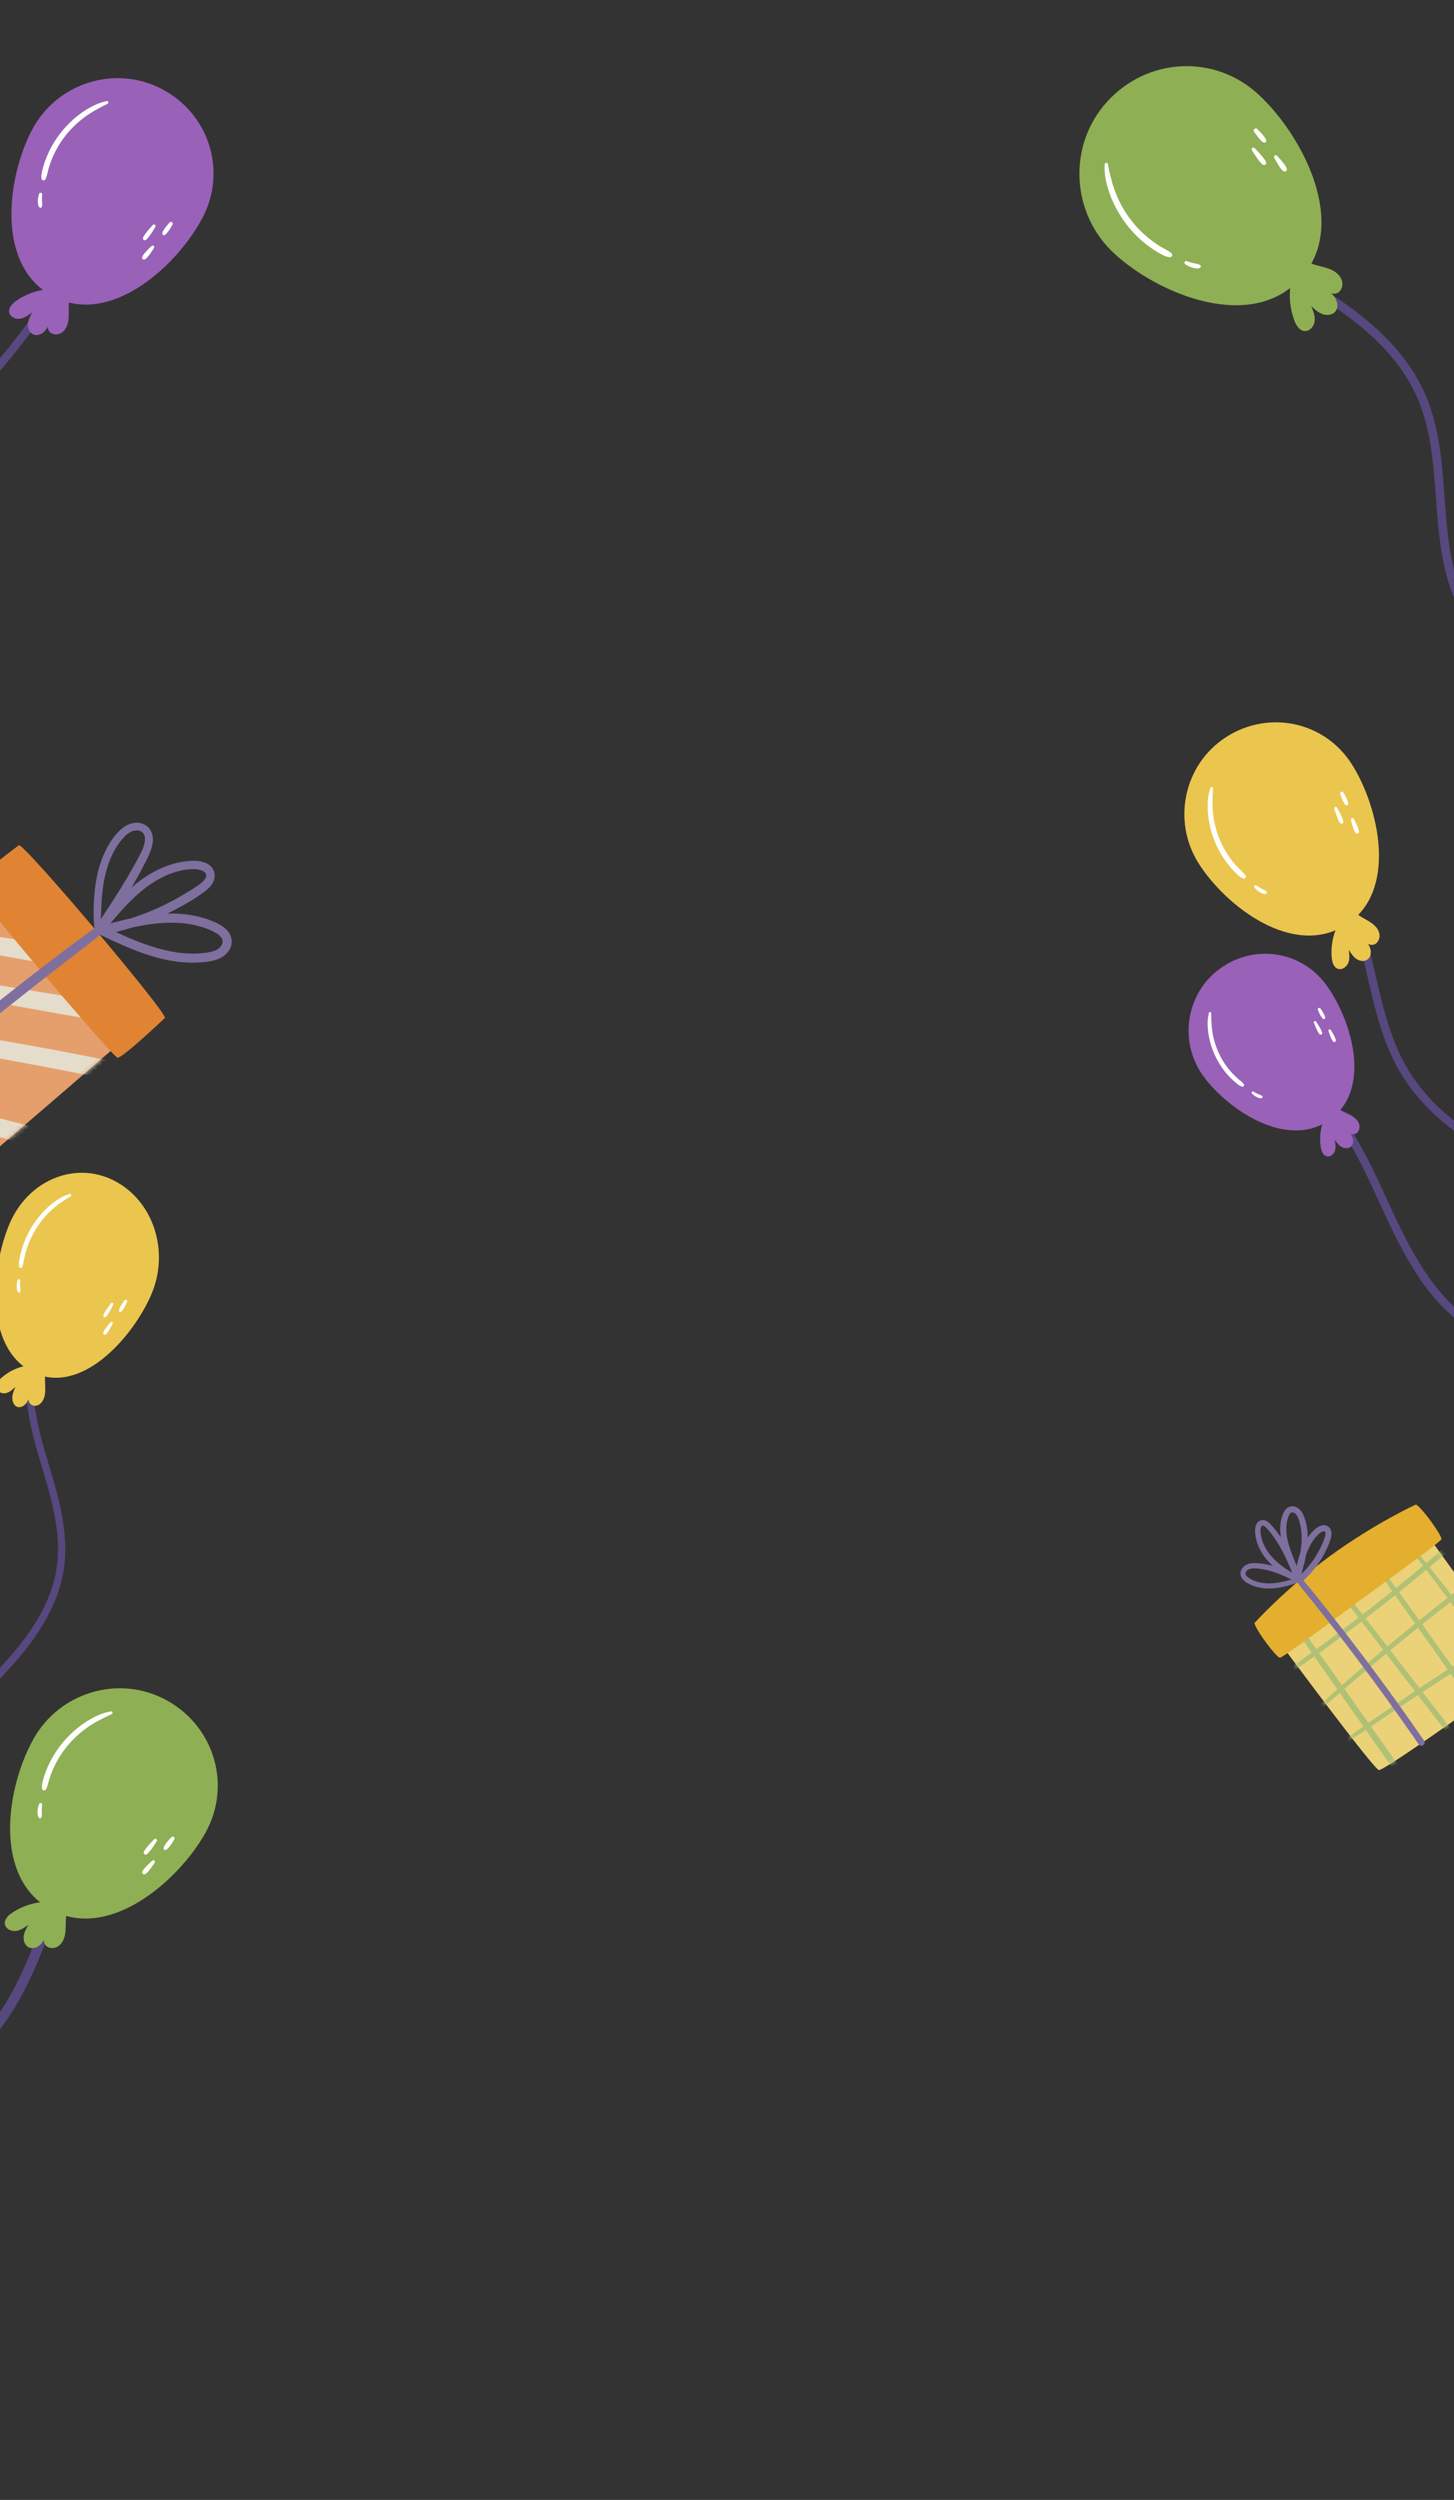 <?xml version="1.0" encoding="UTF-8"?> <svg xmlns="http://www.w3.org/2000/svg" width="320" height="550" viewBox="0 0 320 550" fill="none"><rect x="0" y="0" width="320" height="550" fill="#333333" stroke="none"/><path d="M-18.861 404.215C-19.232 404.195 -19.547 403.887 -19.599 403.464C-20.454 396.438 -18.011 388.522 -12.717 381.173C-9.873 377.225 -6.513 373.721 -3.265 370.334C-1.412 368.4 0.506 366.401 2.296 364.351C8.274 357.502 11.615 351.09 12.511 344.746C13.396 338.491 11.897 331.999 10.317 326.473C9.987 325.317 9.636 324.141 9.296 323.004C7.854 318.171 6.364 313.175 5.884 307.988C5.195 300.551 6.93 293.808 10.644 289.489C10.948 289.135 11.451 289.117 11.768 289.45C12.084 289.783 12.095 290.338 11.79 290.691C8.4 294.633 6.825 300.867 7.465 307.79C7.927 312.787 9.391 317.691 10.805 322.435C11.146 323.578 11.498 324.759 11.832 325.924C13.469 331.644 15.016 338.383 14.08 344.997C13.132 351.713 9.648 358.44 3.432 365.563C1.616 367.643 -0.314 369.657 -2.181 371.605C-5.389 374.95 -8.706 378.409 -11.478 382.258C-14.384 386.292 -19.098 394.38 -18.024 403.211C-17.965 403.692 -18.272 404.137 -18.706 404.208C-18.759 404.216 -18.811 404.218 -18.863 404.215L-18.861 404.215Z" fill="#57487F"></path><path d="M10.051 301.931C9.866 302.718 9.888 303.541 9.925 304.35C9.961 305.159 10.01 305.977 9.881 306.777C9.751 307.576 9.418 308.37 8.827 308.858C8.236 309.345 7.357 309.448 6.776 308.96C6.196 308.471 6.102 307.361 6.681 306.855C6.413 307.573 6.135 308.312 5.644 308.869C5.153 309.425 4.389 309.764 3.736 309.495C3.036 309.206 2.677 308.306 2.707 307.477C2.737 306.649 3.073 305.872 3.401 305.125C2.759 305.72 2.079 306.335 1.261 306.511C0.443 306.686 -0.544 306.242 -0.726 305.346C-0.908 304.445 -0.241 303.609 0.423 303.037C2.033 301.653 3.975 300.749 5.988 300.444C7.447 300.224 8.745 301.207 10.053 301.93L10.051 301.931Z" fill="#EBC64E"></path><path d="M33.313 284.76C37.395 275.219 33.718 264.158 25.128 259.753C16.539 255.349 6.217 259.625 2.134 269.165C-1.949 278.706 -3.549 296.366 7.12 301.836C17.689 307.255 29.23 294.3 33.313 284.76Z" fill="#EBC64E"></path><path d="M15.378 262.672C14.77 262.862 14.171 263.076 13.601 263.382C13.049 263.678 12.521 264.016 12.009 264.391C10.958 265.162 9.988 266.046 9.108 267.048C7.366 269.033 5.962 271.404 5.073 273.986C4.827 274.704 4.618 275.437 4.452 276.181C4.362 276.583 4.286 276.987 4.218 277.393C4.188 277.57 4.169 277.751 4.159 277.931C4.148 278.14 4.186 278.336 4.197 278.537C4.207 278.739 4.298 278.918 4.494 278.953C4.668 278.986 4.858 278.882 4.914 278.685C4.956 278.533 5.025 278.391 5.066 278.239C5.11 278.076 5.138 277.909 5.173 277.743C5.246 277.38 5.275 277.154 5.358 276.766C5.497 276.118 5.667 275.48 5.867 274.851C6.272 273.581 6.741 272.471 7.356 271.336C8.597 269.047 10.197 267.12 12.144 265.523C12.668 265.093 13.215 264.706 13.787 264.323C14.365 263.935 14.948 263.545 15.546 263.194C15.793 263.049 15.665 262.583 15.379 262.673L15.378 262.672Z" fill="white"></path><path d="M3.877 281.621C3.756 282.065 3.68 282.52 3.687 282.983C3.694 283.46 3.703 284.045 4.077 284.358C4.206 284.465 4.367 284.364 4.424 284.225C4.514 284.005 4.505 283.755 4.477 283.522C4.45 283.308 4.43 283.119 4.418 282.948C4.408 282.793 4.405 282.57 4.405 282.367C4.405 282.155 4.403 281.945 4.418 281.734C4.442 281.391 3.969 281.284 3.877 281.622L3.877 281.621Z" fill="white"></path><path d="M24.413 286.758C23.888 287.444 23.349 288.128 22.939 288.906C22.819 289.131 22.669 289.398 22.796 289.657C22.87 289.811 23.027 289.846 23.168 289.798C23.308 289.75 23.402 289.657 23.494 289.532C23.751 289.186 23.974 288.823 24.191 288.445C24.441 288.008 24.661 287.554 24.887 287.101C24.96 286.951 24.944 286.765 24.809 286.665C24.669 286.564 24.514 286.626 24.413 286.756L24.413 286.758Z" fill="white"></path><path d="M27.381 286.107C27.138 286.449 26.897 286.79 26.672 287.148C26.559 287.326 26.468 287.509 26.378 287.701C26.267 287.938 26.142 288.165 26.196 288.44C26.225 288.585 26.355 288.676 26.486 288.645C26.726 288.591 26.862 288.386 27.008 288.186C27.135 288.012 27.253 287.84 27.359 287.649C27.564 287.277 27.75 286.895 27.934 286.51C28.017 286.341 28.007 286.111 27.844 286.002C27.68 285.892 27.499 285.946 27.383 286.107L27.381 286.107Z" fill="white"></path><path d="M24.358 290.875C24.095 291.178 23.829 291.475 23.582 291.796C23.35 292.098 23.084 292.403 22.912 292.754C22.799 292.984 22.633 293.25 22.779 293.504C22.852 293.63 22.984 293.678 23.116 293.654C23.236 293.632 23.332 293.539 23.417 293.448C23.696 293.151 23.919 292.805 24.133 292.45C24.362 292.069 24.568 291.674 24.777 291.279C24.849 291.145 24.837 290.977 24.727 290.874C24.627 290.782 24.456 290.764 24.358 290.878L24.358 290.875Z" fill="white"></path><path d="M-85.664 524.261C-86.208 524.047 -86.493 523.44 -86.3 522.881C-83.096 513.596 -79.565 503.8 -74.772 495.074C-69.313 485.136 -62.943 477.94 -55.301 473.075C-48.681 468.861 -41.069 466.456 -33.71 464.13C-25.645 461.581 -17.305 458.945 -10.51 453.935C2.542 444.313 8.138 427.674 13.167 410.026C13.333 409.444 13.939 409.106 14.522 409.272C15.107 409.438 15.442 410.045 15.275 410.628C12.924 418.879 10.315 427.592 6.592 435.418C2.335 444.365 -2.833 451 -9.211 455.701C-16.3 460.928 -24.816 463.62 -33.052 466.222C-40.279 468.506 -47.751 470.867 -54.127 474.926C-69.874 484.949 -77.352 503.669 -84.232 523.597C-84.43 524.169 -85.053 524.473 -85.626 524.276C-85.639 524.27 -85.654 524.264 -85.668 524.259L-85.664 524.261Z" fill="#57487F"></path><path d="M14.813 420.484C14.523 421.358 14.489 422.292 14.473 423.213C14.457 424.133 14.459 425.064 14.236 425.958C14.014 426.852 13.538 427.719 12.762 428.214C11.987 428.709 10.881 428.742 10.191 428.133C9.501 427.525 9.468 426.257 10.228 425.74C9.841 426.528 9.438 427.338 8.781 427.922C8.125 428.505 7.145 428.815 6.348 428.446C5.495 428.051 5.112 426.996 5.21 426.06C5.309 425.124 5.788 424.278 6.254 423.462C5.409 424.075 4.511 424.706 3.474 424.827C2.437 424.948 1.237 424.348 1.076 423.317C0.916 422.28 1.811 421.395 2.685 420.813C4.802 419.401 7.299 418.564 9.838 418.413C11.679 418.304 13.23 419.543 14.811 420.489L14.813 420.484Z" fill="#8FAF54"></path><path d="M45.191 403.274C51.011 392.858 47.238 379.972 36.822 374.152C26.406 368.333 13.177 372.179 7.357 382.595C1.538 393.012 -1.782 412.866 11.153 420.093C23.968 427.254 39.371 413.692 45.19 403.276L45.191 403.274Z" fill="#8FAF54"></path><path d="M24.404 376.517C23.639 376.671 22.884 376.854 22.156 377.14C21.438 377.421 20.748 377.752 20.078 378.13C18.711 378.897 17.435 379.801 16.265 380.845C13.925 382.931 11.987 385.491 10.673 388.341C10.308 389.133 9.992 389.946 9.729 390.776C9.599 391.179 9.484 391.586 9.382 391.997C9.321 392.236 9.27 392.479 9.237 392.726C9.204 392.961 9.239 393.185 9.238 393.419C9.235 393.914 9.928 394.155 10.129 393.637C10.195 393.469 10.286 393.321 10.351 393.153C10.421 392.976 10.468 392.788 10.52 392.605C10.627 392.236 10.717 391.861 10.831 391.493C11.05 390.782 11.306 390.083 11.599 389.401C12.191 388.018 12.872 386.785 13.732 385.553C15.441 383.099 17.62 381.039 20.147 379.433C20.84 378.991 21.567 378.599 22.301 378.226C23.054 377.845 23.812 377.457 24.585 377.119C24.908 376.978 24.769 376.44 24.409 376.514L24.404 376.517Z" fill="white"></path><path d="M8.604 396.883C8.418 397.372 8.293 397.883 8.265 398.407C8.239 398.952 8.213 399.612 8.658 400.001C8.813 400.136 9.017 400.025 9.097 399.877C9.162 399.755 9.185 399.63 9.21 399.497C9.216 399.467 9.22 399.22 9.224 399.316C9.221 399.245 9.223 399.173 9.218 399.103C9.198 398.828 9.19 398.703 9.189 398.459C9.186 397.991 9.212 397.514 9.28 397.049C9.337 396.658 8.747 396.517 8.607 396.884L8.604 396.883Z" fill="white"></path><path d="M33.974 404.617C33.497 405.106 33.023 405.594 32.577 406.111C32.359 406.364 32.143 406.624 31.956 406.901C31.769 407.177 31.436 407.611 31.751 407.916C31.902 408.063 32.123 408.031 32.3 407.949C32.47 407.869 32.596 407.692 32.722 407.557C32.95 407.31 33.16 407.048 33.358 406.779C33.757 406.237 34.121 405.677 34.483 405.11C34.579 404.961 34.579 404.77 34.444 404.643C34.329 404.534 34.102 404.487 33.977 404.616L33.974 404.617Z" fill="white"></path><path d="M37.669 404.233C37.337 404.599 37.007 404.966 36.698 405.352C36.544 405.542 36.415 405.742 36.288 405.951C36.133 406.206 35.967 406.448 36.015 406.759C36.041 406.927 36.2 407.036 36.367 407.015C36.676 406.976 36.862 406.746 37.063 406.531C37.23 406.351 37.386 406.172 37.528 405.973C37.815 405.57 38.075 405.152 38.336 404.733C38.45 404.548 38.448 404.284 38.252 404.15C38.051 404.014 37.827 404.06 37.669 404.233Z" fill="white"></path><path d="M33.531 409.34C33.096 409.734 32.669 410.13 32.258 410.551C32.038 410.777 31.8 411.015 31.617 411.275C31.431 411.542 31.126 411.969 31.432 412.258C31.743 412.551 32.119 412.218 32.36 412C32.594 411.789 32.807 411.526 32.999 411.276C33.363 410.806 33.697 410.323 34.031 409.83C34.13 409.684 34.124 409.491 33.993 409.367C33.872 409.254 33.662 409.22 33.529 409.341L33.531 409.34Z" fill="white"></path><path d="M-45.676 260.68C-52.974 252.272 -60.159 243.765 -59.997 243.064C-59.672 241.645 -3.114 194.958 -3.114 194.958L26.201 229.623C26.201 229.623 -29.231 277.644 -30.682 277.728C-31.4 277.771 -38.595 269.274 -45.676 260.682V260.68Z" fill="#E59F6D"></path><mask id="mask0_22_37" style="mask-type:luminance" maskUnits="userSpaceOnUse" x="-60" y="194" width="87" height="84"><path d="M-45.676 260.68C-52.974 252.272 -60.159 243.765 -59.997 243.064C-59.672 241.645 -3.114 194.958 -3.114 194.958L26.201 229.623C26.201 229.623 -29.231 277.644 -30.682 277.728C-31.4 277.771 -38.595 269.274 -45.676 260.682V260.68Z" fill="white"></path></mask><g mask="url(#mask0_22_37)"><path d="M35.223 211.866C34.075 211.09 32.609 210.921 31.267 210.673C29.846 210.407 28.408 210.221 26.972 210.039C24.105 209.679 21.237 209.299 18.375 208.902C12.83 208.131 7.294 207.282 1.761 206.422C-9.462 204.678 -20.62 202.559 -31.825 200.7C-33.117 200.486 -33.582 202.598 -32.309 202.954C-21.298 206.039 -10.083 208.318 1.155 210.402C6.755 211.441 12.38 212.35 18.012 213.2C20.872 213.632 23.737 214.045 26.602 214.437C29.171 214.79 32.5 215.558 34.989 214.641C36.16 214.209 36.172 212.507 35.22 211.863L35.223 211.866Z" fill="#E5DDCC"></path><path d="M54.647 226.661C51.646 225.377 48.426 224.85 45.213 224.274C41.976 223.692 38.726 223.18 35.481 222.641C28.994 221.568 22.509 220.467 16.02 219.414C3.138 217.324 -9.737 215.212 -22.625 213.153C-29.942 211.985 -37.281 210.966 -44.598 209.799C-46.027 209.57 -46.156 211.737 -44.782 212.007C-31.85 214.566 -18.953 217.275 -5.978 219.622C6.882 221.951 19.744 224.241 32.629 226.423C36.242 227.034 39.852 227.677 43.472 228.246C47.126 228.82 50.746 229.446 54.438 229.158C55.837 229.049 55.725 227.121 54.647 226.661Z" fill="#E5DDCC"></path><path d="M55.487 241.375C52.068 239.77 48.259 238.865 44.609 237.946C40.992 237.037 37.355 236.219 33.712 235.419C26.338 233.804 18.944 232.296 11.523 230.915C-3.148 228.187 -17.887 225.881 -32.695 224.023C-41.154 222.962 -49.647 222.172 -58.149 221.573C-59.53 221.476 -59.682 223.511 -58.328 223.702C-28.64 227.879 0.939 232.535 30.261 238.83C34.338 239.705 38.403 240.642 42.485 241.506C46.59 242.376 50.796 243.469 55 243.65C56.386 243.71 56.677 241.929 55.489 241.37L55.487 241.375Z" fill="#E5DDCC"></path><path d="M46.85 261.05C45.536 259.949 43.904 259.42 42.326 258.774C40.522 258.034 38.716 257.343 36.87 256.707C33.362 255.499 29.809 254.409 26.261 253.323C19.16 251.151 11.987 249.196 4.807 247.305C-9.355 243.576 -23.656 240.239 -38.069 237.626C-46.228 236.147 -54.424 234.902 -62.641 233.787C-63.943 233.61 -64.045 235.541 -62.807 235.784C-33.992 241.457 -5.29 248.192 22.842 256.637C26.738 257.807 30.631 258.993 34.532 260.135C36.577 260.734 38.617 261.306 40.686 261.815C42.609 262.287 44.478 262.921 46.465 262.816C47.412 262.767 47.417 261.527 46.848 261.05H46.85Z" fill="#E5DDCC"></path><path d="M24.934 272.789C21.948 271.587 18.974 270.608 15.846 269.81C12.922 269.065 9.975 268.399 7.028 267.751C0.939 266.409 -5.153 265.08 -11.251 263.77C-23.494 261.139 -35.751 258.548 -48.042 256.15C-54.976 254.799 -61.933 253.566 -68.852 252.133C-69.953 251.904 -70.38 253.82 -69.27 254.076C-57.145 256.866 -45.115 260.048 -32.98 262.796C-20.732 265.569 -8.478 268.315 3.788 271.003C7.175 271.746 10.566 272.501 13.975 273.135C17.518 273.793 20.989 274.25 24.582 274.422C25.541 274.466 25.826 273.149 24.932 272.789H24.934Z" fill="#E5DDCC"></path></g><path d="M20.877 204.395C12.845 194.896 4.588 185.584 4.144 185.959C4.144 185.959 -5.499 193.162 -6.219 194.725C-6.398 195.113 1.428 204.668 9.403 214.099C17.379 223.531 25.501 232.835 25.913 232.724C27.573 232.271 36.276 223.958 36.276 223.958C36.721 223.583 28.91 213.896 20.877 204.395Z" fill="#E08434"></path><path d="M22.105 203.391C20.857 204.141 19.687 205.001 18.512 205.86C17.337 206.723 16.164 207.587 15.001 208.464C12.693 210.208 10.392 211.965 8.099 213.734C3.455 217.317 -1.133 220.969 -5.69 224.661C-10.19 228.306 -14.654 231.995 -19.082 235.73C-23.507 239.464 -27.895 243.245 -32.242 247.072C-36.608 250.91 -40.933 254.794 -45.219 258.719C-45.748 259.204 -46.275 259.693 -46.794 260.188C-47.214 260.588 -47.229 261.355 -46.794 261.753C-46.33 262.178 -45.691 262.163 -45.229 261.753C-43.045 259.817 -40.913 257.825 -38.747 255.872C-36.613 253.949 -34.469 252.033 -32.315 250.13C-27.974 246.296 -23.596 242.505 -19.181 238.758C-14.749 234.997 -10.281 231.277 -5.777 227.605C-1.288 223.945 3.244 220.345 7.798 216.765C10.027 215.011 12.325 213.215 14.529 211.515C16.855 209.719 19.217 207.962 21.501 206.111C22.057 205.662 22.601 205.207 23.131 204.725C23.846 204.069 22.924 202.891 22.099 203.388L22.105 203.391Z" fill="#7F6F9E"></path><path d="M22.003 204.578C22.08 203.649 22.149 202.725 22.204 201.796C22.259 200.869 22.271 199.942 22.321 199.016C22.413 197.227 22.581 195.433 22.914 193.669C23.506 190.563 24.611 187.505 26.562 185.033C27.011 184.461 27.568 183.835 28.105 183.435C28.353 183.249 28.721 183.028 28.944 182.931C29.103 182.864 29.27 182.811 29.439 182.772C29.677 182.712 29.712 182.709 29.906 182.7C30.527 182.67 31.059 182.819 31.461 183.251C31.782 183.596 31.904 184.078 31.904 184.603C31.904 184.747 31.891 184.888 31.881 185.033C31.859 185.311 31.916 184.871 31.866 185.149C31.851 185.236 31.836 185.326 31.817 185.413C31.742 185.77 31.638 186.121 31.513 186.466C31.292 187.085 30.957 187.728 30.597 188.419C29.762 190.022 28.877 191.599 27.953 193.152C25.886 196.638 23.647 200.019 21.411 203.398C21.128 203.828 21.292 204.432 21.677 204.73C22.055 205.021 22.701 205.043 23.034 204.651C25.555 201.649 28.04 198.598 31.069 196.084C31.809 195.47 32.398 195.018 33.23 194.461C34.008 193.94 34.815 193.463 35.653 193.038C36.492 192.613 37.163 192.325 38.048 192.027C38.925 191.731 39.824 191.495 40.741 191.356C40.793 191.348 40.845 191.341 40.898 191.333C40.875 191.336 40.806 191.346 40.913 191.333C41.017 191.321 41.121 191.309 41.225 191.299C41.469 191.274 41.712 191.254 41.958 191.239C42.358 191.217 42.763 191.204 43.163 191.234C43.258 191.241 43.355 191.251 43.449 191.261C43.285 191.244 43.467 191.264 43.531 191.276C43.72 191.309 43.909 191.351 44.093 191.405C44.17 191.428 44.249 191.453 44.324 191.48C44.383 191.5 44.547 191.567 44.401 191.502C44.567 191.574 44.726 191.659 44.878 191.758C44.942 191.8 45.044 191.9 44.932 191.791C44.995 191.85 45.062 191.905 45.121 191.967C45.146 191.994 45.275 192.158 45.213 192.069C45.154 191.982 45.275 192.186 45.298 192.22C45.385 192.357 45.28 192.111 45.322 192.273C45.335 192.32 45.347 192.374 45.365 192.419C45.367 192.427 45.395 192.556 45.38 192.461C45.362 192.367 45.385 192.509 45.385 192.516C45.385 192.561 45.387 192.605 45.385 192.648C45.385 192.692 45.382 192.735 45.38 192.779C45.385 192.685 45.395 192.705 45.375 192.787C45.35 192.886 45.322 192.983 45.288 193.08C45.251 193.182 45.29 193.073 45.298 193.058C45.278 193.097 45.258 193.137 45.238 193.177C45.196 193.256 45.149 193.333 45.099 193.41C45.064 193.463 45.029 193.512 44.995 193.562C44.903 193.686 45.074 193.47 44.97 193.589C44.721 193.875 44.341 194.228 44.117 194.404C43.494 194.891 42.599 195.443 41.857 195.917C41.059 196.424 40.249 196.911 39.429 197.378C37.77 198.32 36.065 199.18 34.321 199.952C33.849 200.161 33.516 200.303 33.106 200.472C32.669 200.65 32.229 200.824 31.789 200.993C30.89 201.336 29.98 201.657 29.066 201.955C27.252 202.544 25.409 203.043 23.543 203.445C23.081 203.545 22.619 203.639 22.154 203.729C22.333 204.38 22.514 205.033 22.693 205.684C26.646 204.616 30.728 203.505 34.718 203.137C36.651 202.959 38.602 202.944 40.535 203.15C41.007 203.2 41.27 203.237 41.799 203.326C42.269 203.408 42.739 203.503 43.201 203.614C44.127 203.838 45.039 204.121 45.924 204.477C46.249 204.608 46.632 204.775 47.029 204.981C47.193 205.065 47.355 205.157 47.514 205.252C47.606 205.309 47.698 205.366 47.79 205.426C47.829 205.451 47.867 205.478 47.904 205.505C47.919 205.515 48.068 205.622 47.988 205.565C47.904 205.503 48.026 205.595 48.033 205.6C48.068 205.629 48.103 205.659 48.138 205.689C48.207 205.749 48.274 205.811 48.339 205.873C48.413 205.945 48.488 206.022 48.557 206.099C48.587 206.131 48.614 206.169 48.644 206.201C48.741 206.31 48.575 206.082 48.647 206.208C48.689 206.283 48.744 206.352 48.788 206.429C48.808 206.464 48.918 206.673 48.873 206.581C48.831 206.492 48.928 206.74 48.94 206.787C48.952 206.829 48.962 206.872 48.972 206.914C48.977 206.936 49.002 207.118 48.992 206.998C48.982 206.897 48.992 207.147 48.992 207.19C48.992 207.237 48.987 207.284 48.987 207.331C48.987 207.289 49.027 207.145 48.987 207.344C48.967 207.436 48.945 207.528 48.918 207.617C48.903 207.662 48.888 207.706 48.87 207.751C48.816 207.9 48.933 207.632 48.861 207.771C48.816 207.856 48.773 207.94 48.724 208.022C48.702 208.062 48.53 208.303 48.632 208.171C48.503 208.335 48.354 208.487 48.197 208.623C48.16 208.656 48.125 208.685 48.088 208.715C48.105 208.703 48.192 208.638 48.1 208.703C48.001 208.77 47.899 208.837 47.795 208.897C47.705 208.949 47.613 208.998 47.519 209.043C47.472 209.066 47.424 209.088 47.377 209.11C47.221 209.182 47.489 209.068 47.328 209.13C46.9 209.294 46.458 209.408 46.011 209.495C45.131 209.667 44.267 209.744 43.29 209.781C42.319 209.818 41.342 209.791 40.373 209.709C40.13 209.689 39.889 209.664 39.648 209.637C39.536 209.625 39.424 209.612 39.312 209.597C39.258 209.59 39.201 209.582 39.146 209.575C38.962 209.55 39.265 209.592 39.081 209.565C38.58 209.493 38.08 209.408 37.583 209.312C36.619 209.123 35.663 208.892 34.716 208.623C30.845 207.525 27.344 205.935 23.732 204.203C23.285 203.99 22.837 203.771 22.39 203.555C21.908 203.321 21.262 203.408 20.989 203.923C20.745 204.382 20.842 205.075 21.357 205.324C25.205 207.185 29.098 209.021 33.191 210.288C37.258 211.545 41.521 212.159 45.76 211.565C47.824 211.274 49.914 210.479 50.759 208.415C51.149 207.463 51.052 206.39 50.57 205.49C50.125 204.663 49.36 204.027 48.572 203.542C47.725 203.023 46.776 202.643 45.844 202.308C44.895 201.967 43.921 201.699 42.932 201.498C40.893 201.085 38.801 200.931 36.721 200.991C32.303 201.117 27.968 202.159 23.719 203.301C23.198 203.441 22.678 203.582 22.157 203.726C21.645 203.865 21.28 204.454 21.448 204.973C21.627 205.53 22.137 205.791 22.696 205.682C26.693 204.909 30.584 203.699 34.333 202.114C36.189 201.329 38.005 200.447 39.772 199.47C41.519 198.504 43.258 197.468 44.863 196.275C45.633 195.701 46.408 195.04 46.86 194.176C47.335 193.269 47.397 192.235 46.923 191.313C46.133 189.781 44.12 189.346 42.545 189.376C38.55 189.45 34.694 191.025 31.454 193.294C28.04 195.681 25.255 198.819 22.589 201.99C22.251 202.39 21.916 202.792 21.585 203.197C22.127 203.614 22.666 204.032 23.208 204.449C25.297 201.212 27.387 197.972 29.317 194.635C30.261 193.003 31.168 191.346 32.018 189.664C32.768 188.175 33.538 186.652 33.645 184.958C33.752 183.273 32.887 181.718 31.235 181.182C29.531 180.63 27.787 181.408 26.527 182.543C25.247 183.693 24.236 185.206 23.446 186.725C22.631 188.29 22.023 189.962 21.593 191.671C21.076 193.723 20.81 195.833 20.691 197.942C20.629 199.026 20.576 200.119 20.596 201.204C20.614 202.337 20.716 203.463 20.815 204.591C20.882 205.361 21.953 205.366 22.017 204.591L22.003 204.578Z" fill="#7F6F9E"></path><path d="M-27.531 180.942C-27.777 180.942 -28.021 180.842 -28.199 180.646C-28.53 180.278 -28.502 179.71 -28.134 179.377C-17.135 169.456 -11.443 154.163 -13.278 139.467C-13.71 136.011 -14.548 132.517 -15.362 129.139C-16.711 123.522 -18.107 117.715 -17.714 111.814C-16.934 100.144 -9.658 90.472 -1.624 80.774C5.477 72.203 13.526 62.488 14.886 51.056C14.944 50.564 15.391 50.21 15.884 50.271C16.376 50.329 16.729 50.776 16.669 51.268C15.246 63.227 7.018 73.157 -0.243 81.919C-8.083 91.381 -15.181 100.797 -15.924 111.933C-16.301 117.561 -14.937 123.233 -13.617 128.719C-12.794 132.146 -11.942 135.69 -11.498 139.244C-10.566 146.712 -11.51 154.523 -14.232 161.833C-16.952 169.143 -21.345 175.671 -26.933 180.711C-27.106 180.867 -27.32 180.942 -27.534 180.942H-27.531Z" fill="#57487F"></path><path d="M15.38 65.549C15.122 66.412 15.115 67.328 15.127 68.229C15.139 69.129 15.167 70.042 14.975 70.922C14.782 71.803 14.342 72.667 13.597 73.172C12.852 73.68 11.77 73.742 11.077 73.167C10.384 72.591 10.314 71.351 11.044 70.823C10.687 71.607 10.316 72.411 9.689 73C9.063 73.591 8.114 73.922 7.324 73.584C6.477 73.222 6.072 72.201 6.142 71.282C6.212 70.363 6.654 69.521 7.088 68.707C6.278 69.33 5.419 69.976 4.406 70.124C3.393 70.271 2.201 69.72 2.015 68.714C1.828 67.703 2.678 66.812 3.517 66.216C5.548 64.773 7.968 63.881 10.449 63.66C12.247 63.499 13.801 64.67 15.378 65.549H15.38Z" fill="#9961B8"></path><path d="M44.614 47.823C50.008 37.459 45.942 24.955 35.579 19.561C25.215 14.167 12.378 18.315 6.984 28.678C1.59 39.042 -1.085 58.571 11.785 65.27C24.535 71.908 39.219 58.186 44.614 47.823Z" fill="#9961B8"></path><path d="M23.467 22.241C22.709 22.419 21.976 22.63 21.259 22.936C20.564 23.234 19.898 23.579 19.25 23.969C17.934 24.761 16.711 25.702 15.596 26.758C13.362 28.874 11.556 31.456 10.364 34.291C10.041 35.06 9.76 35.845 9.53 36.647C9.413 37.057 9.303 37.472 9.216 37.889C9.167 38.118 9.135 38.359 9.112 38.592C9.087 38.838 9.129 39.046 9.134 39.255C9.147 39.779 9.855 39.853 10.024 39.376C10.086 39.198 10.173 39.064 10.237 38.867C10.292 38.693 10.337 38.515 10.383 38.338C10.476 37.973 10.555 37.604 10.654 37.241C10.848 36.535 11.081 35.84 11.35 35.159C11.384 35.073 11.417 34.988 11.452 34.904C11.466 34.871 11.548 34.678 11.508 34.772C11.583 34.594 11.662 34.417 11.74 34.241C11.896 33.898 12.06 33.56 12.234 33.225C12.572 32.574 12.942 31.941 13.344 31.328C13.747 30.71 14.169 30.135 14.581 29.626C15.043 29.056 15.534 28.509 16.051 27.988C16.567 27.468 17.109 26.974 17.675 26.507C18.214 26.063 18.76 25.651 19.389 25.228C20.072 24.769 20.784 24.352 21.507 23.957C22.232 23.56 22.962 23.16 23.708 22.807C24.038 22.651 23.799 22.161 23.469 22.238L23.467 22.241Z" fill="white"></path><path d="M8.61 42.652C8.444 43.134 8.345 43.631 8.33 44.144C8.323 44.386 8.337 44.632 8.363 44.873C8.395 45.158 8.492 45.454 8.72 45.642C8.851 45.751 9.078 45.762 9.167 45.585C9.39 45.139 9.251 44.619 9.236 44.144C9.221 43.678 9.231 43.206 9.283 42.742C9.301 42.575 9.139 42.424 8.986 42.406C8.812 42.386 8.668 42.486 8.611 42.65L8.61 42.652Z" fill="white"></path><path d="M33.651 49.484C32.968 50.225 32.263 50.97 31.719 51.824C31.56 52.075 31.359 52.37 31.523 52.673C31.709 53.014 32.163 52.8 32.35 52.586C32.693 52.193 33.003 51.779 33.299 51.349C33.621 50.88 33.909 50.393 34.2 49.906C34.401 49.571 33.924 49.188 33.651 49.482V49.484Z" fill="white"></path><path d="M37.324 48.926C36.992 49.315 36.666 49.705 36.358 50.11C36.214 50.299 36.092 50.493 35.974 50.701C35.912 50.81 35.85 50.917 35.797 51.031C35.72 51.193 35.708 51.354 35.74 51.526C35.77 51.699 35.963 51.761 36.11 51.737C36.383 51.692 36.554 51.478 36.726 51.282C36.905 51.078 37.073 50.868 37.222 50.642C37.484 50.244 37.725 49.835 37.967 49.422C38.069 49.246 38.02 49.018 37.861 48.896C37.71 48.781 37.458 48.772 37.325 48.928L37.324 48.926Z" fill="white"></path><path d="M33.356 54.119C33.038 54.424 32.713 54.722 32.415 55.047C32.268 55.206 32.117 55.361 31.98 55.529C31.819 55.721 31.643 55.912 31.515 56.127C31.369 56.368 31.178 56.652 31.342 56.932C31.418 57.061 31.561 57.114 31.706 57.114C31.898 57.113 32.045 56.97 32.181 56.85C32.532 56.538 32.809 56.152 33.083 55.773C33.373 55.373 33.636 54.956 33.9 54.538C34.114 54.2 33.636 53.852 33.358 54.119H33.356Z" fill="white"></path><path d="M355.888 165.68C355.622 165.774 355.317 165.751 355.06 165.588C347.867 161.024 340.308 156.084 333.904 150.292C326.613 143.695 321.816 136.88 319.24 129.456C317.011 123.027 316.504 116.122 316.016 109.445C315.481 102.129 314.927 94.564 312.06 87.827C306.555 74.886 293.636 66.832 279.75 59.054C279.293 58.797 279.129 58.218 279.386 57.76C279.644 57.302 280.223 57.139 280.681 57.396C287.173 61.032 294.003 64.978 299.861 69.687C306.559 75.071 311.123 80.761 313.813 87.083C316.803 94.111 317.368 101.836 317.915 109.307C318.396 115.862 318.891 122.64 321.039 128.834C326.343 144.128 340.641 154.188 356.079 163.983C356.522 164.264 356.654 164.853 356.373 165.296C356.254 165.483 356.081 165.614 355.887 165.682L355.888 165.68Z" fill="#57487F"></path><path d="M287.57 57.471C288.428 58 289.416 58.274 290.393 58.523C291.371 58.771 292.364 59.006 293.259 59.47C294.154 59.933 294.96 60.66 295.292 61.612C295.623 62.565 295.377 63.751 294.553 64.333C293.729 64.916 292.37 64.629 292.01 63.687C292.752 64.3 293.513 64.933 293.969 65.782C294.426 66.63 294.508 67.751 293.913 68.509C293.277 69.319 292.054 69.46 291.083 69.117C290.11 68.775 289.328 68.052 288.577 67.347C289.015 68.405 289.462 69.52 289.328 70.657C289.195 71.793 288.252 72.922 287.112 72.831C285.965 72.74 285.249 71.561 284.848 70.483C283.878 67.868 283.617 64.994 284.099 62.248C284.448 60.258 286.163 58.92 287.571 57.47L287.57 57.471Z" fill="#8FAF54"></path><path d="M276.907 20.729C267.275 11.888 252.583 12.651 243.742 22.282C234.901 31.915 235.655 46.992 245.288 55.832C254.921 64.673 275.247 73.235 286.227 61.273C297.102 49.422 286.54 29.57 276.907 20.729Z" fill="#8FAF54"></path><path d="M243.121 36.174C243.094 37.026 243.1 37.871 243.224 38.717C243.35 39.578 243.539 40.425 243.778 41.262C244.256 42.924 244.929 44.513 245.754 46.034C247.363 49.003 249.599 51.688 252.267 53.766C253.037 54.364 253.845 54.914 254.679 55.418C255.09 55.666 255.51 55.901 255.936 56.122C256.143 56.23 256.363 56.321 256.583 56.401C256.719 56.449 256.851 56.5 256.995 56.517C257.022 56.52 257.27 56.555 257.198 56.539C257.208 56.541 257.333 56.581 257.378 56.592C257.853 56.706 258.224 55.995 257.801 55.707C257.612 55.577 257.453 55.416 257.26 55.295C257.069 55.176 256.876 55.064 256.68 54.953C256.331 54.753 255.972 54.572 255.624 54.37C255.451 54.267 255.279 54.164 255.108 54.058C255.031 54.011 254.956 53.963 254.88 53.914C254.699 53.8 254.939 53.954 254.832 53.885C254.776 53.848 254.72 53.811 254.664 53.775C254.32 53.547 253.982 53.309 253.65 53.062C252.987 52.569 252.346 52.044 251.735 51.487C251.438 51.216 251.146 50.938 250.863 50.653C250.72 50.509 250.581 50.365 250.442 50.218C250.373 50.145 250.304 50.072 250.236 49.998C250.218 49.977 250.12 49.87 250.198 49.957C250.16 49.916 250.123 49.874 250.086 49.833C248.99 48.606 248.017 47.269 247.184 45.851C246.97 45.485 246.765 45.112 246.569 44.734C246.562 44.718 246.509 44.616 246.559 44.715C246.539 44.675 246.519 44.635 246.498 44.596C246.453 44.506 246.407 44.415 246.364 44.325C246.272 44.134 246.182 43.942 246.093 43.748C245.751 42.995 245.441 42.226 245.171 41.446C244.872 40.581 244.63 39.699 244.412 38.812C244.194 37.924 243.976 37.027 243.814 36.128C243.735 35.686 243.134 35.727 243.119 36.178L243.121 36.174Z" fill="white"></path><path d="M260.806 58.097C261.044 58.258 261.289 58.419 261.546 58.546C261.816 58.68 262.111 58.781 262.398 58.869C262.946 59.038 263.653 59.224 264.156 58.862C264.321 58.743 264.329 58.505 264.179 58.372C263.963 58.182 263.683 58.076 263.401 58.033C263.14 57.993 262.885 57.947 262.628 57.885C262.505 57.855 262.381 57.828 262.258 57.794C262.198 57.778 262.135 57.761 262.076 57.742C262.049 57.735 262.023 57.725 261.996 57.718C261.89 57.685 262.081 57.746 261.932 57.697C261.86 57.674 261.787 57.653 261.715 57.631C261.688 57.624 261.662 57.614 261.635 57.607C261.637 57.606 261.531 57.574 261.567 57.586C261.601 57.596 261.524 57.571 261.518 57.569C261.484 57.557 261.452 57.545 261.417 57.533C261.351 57.51 261.285 57.484 261.217 57.457C261.041 57.388 260.838 57.428 260.733 57.597C260.64 57.744 260.644 57.987 260.804 58.096L260.806 58.097Z" fill="white"></path><path d="M275.535 33.089C275.928 33.711 276.322 34.324 276.754 34.919C276.985 35.236 277.23 35.541 277.493 35.829C277.616 35.963 277.737 36.134 277.901 36.217C278.092 36.311 278.336 36.352 278.507 36.198C278.864 35.873 278.507 35.39 278.307 35.088C278.103 34.784 277.869 34.499 277.63 34.218C277.142 33.647 276.63 33.106 276.108 32.567C275.974 32.428 275.724 32.458 275.595 32.579C275.45 32.715 275.428 32.92 275.535 33.089Z" fill="white"></path><path d="M276.003 28.96C276.307 29.404 276.611 29.845 276.942 30.269C277.124 30.502 277.321 30.714 277.532 30.922C277.742 31.129 277.952 31.361 278.267 31.389C278.436 31.405 278.64 31.317 278.661 31.122C278.679 30.945 278.661 30.782 278.578 30.621C278.507 30.485 278.421 30.357 278.334 30.23C278.186 30.008 278.033 29.799 277.855 29.599C277.476 29.169 277.077 28.759 276.673 28.351C276.513 28.19 276.228 28.224 276.073 28.366C275.905 28.519 275.873 28.773 276.004 28.962L276.003 28.96Z" fill="white"></path><path d="M280.459 34.752C280.77 35.317 281.083 35.873 281.427 36.419C281.615 36.717 281.819 37.03 282.064 37.286C282.312 37.546 282.681 37.946 283.05 37.635C283.399 37.34 283.089 36.824 282.909 36.517C282.749 36.245 282.542 35.985 282.344 35.739C281.923 35.219 281.479 34.728 281.026 34.235C280.897 34.095 280.643 34.13 280.517 34.248C280.368 34.389 280.364 34.579 280.459 34.754L280.459 34.752Z" fill="white"></path><path d="M319.447 378.929C313.016 383.437 304.207 389.502 303.48 389.424C302.325 389.297 282.316 362.268 282.316 362.268L314.696 338.511C314.696 338.511 334.473 365.709 334.248 366.849C334.106 367.566 325.676 374.148 319.445 378.929H319.447Z" fill="#EBD278"></path><mask id="mask1_22_37" style="mask-type:luminance" maskUnits="userSpaceOnUse" x="282" y="338" width="53" height="52"><path d="M319.447 378.929C313.016 383.437 304.207 389.502 303.48 389.424C302.325 389.297 282.316 362.268 282.316 362.268L314.696 338.511C314.696 338.511 334.473 365.709 334.248 366.849C334.106 367.566 325.676 374.148 319.445 378.929H319.447Z" fill="white"></path></mask><g mask="url(#mask1_22_37)"><path d="M281.025 352.36C282.821 355.187 284.731 357.939 286.647 360.686C288.564 363.437 290.475 366.19 292.398 368.936C294.314 371.671 296.234 374.402 298.153 377.136C300.079 379.881 302.006 382.624 303.932 385.37C305.858 388.115 307.764 390.879 309.759 393.577C310.021 393.931 310.342 394.215 310.677 394.501C310.829 394.633 311.038 394.677 311.219 394.571C311.38 394.477 311.494 394.249 311.426 394.066C311.27 393.66 311.122 393.239 310.88 392.875C310.651 392.534 310.424 392.191 310.196 391.848C309.733 391.15 309.235 390.473 308.754 389.789C307.79 388.417 306.829 387.042 305.862 385.673C303.927 382.933 301.994 380.193 300.059 377.453C298.124 374.713 296.191 371.973 294.256 369.232C292.321 366.492 290.373 363.761 288.431 361.026C286.471 358.267 284.539 355.479 282.465 352.805C282.214 352.483 281.963 352.159 281.712 351.836C281.407 351.444 280.764 351.95 281.026 352.365L281.025 352.36Z" fill="#B0C176"></path><path d="M292.361 346.968C293.321 348.303 294.261 349.649 295.249 350.961C296.241 352.276 297.227 353.595 298.225 354.904C300.224 357.523 302.219 360.147 304.227 362.759C306.237 365.373 308.247 367.985 310.257 370.599C312.258 373.201 314.26 375.803 316.261 378.405C317.281 379.731 318.305 381.055 319.332 382.377C319.837 383.027 320.341 383.681 320.851 384.327C321.359 384.971 321.849 385.636 322.422 386.225C322.712 386.523 322.997 386.798 323.326 387.054C323.61 387.274 323.954 387.009 323.813 386.678C323.49 385.923 323.04 385.233 322.547 384.578C322.052 383.92 321.557 383.261 321.057 382.607C320.056 381.299 319.057 379.988 318.049 378.683C316.034 376.073 314.019 373.464 312.002 370.853C309.987 368.243 307.972 365.634 305.956 363.024C303.935 360.408 301.903 357.801 299.875 355.192C297.855 352.595 295.85 349.982 293.722 347.473C293.456 347.159 293.198 346.842 292.937 346.525C292.675 346.206 292.115 346.631 292.359 346.97L292.361 346.968Z" fill="#B0C176"></path><path d="M300.631 341.7C302.391 344.262 304.157 346.822 305.928 349.378C307.701 351.935 309.505 354.471 311.296 357.014C313.089 359.56 314.901 362.09 316.705 364.628C318.508 367.165 320.305 369.707 322.117 372.239C323.929 374.773 325.713 377.33 327.609 379.802C327.85 380.116 328.146 380.386 328.409 380.686C328.721 381.045 329.283 380.586 329.056 380.188C328.969 380.034 328.868 379.883 328.793 379.724C328.703 379.536 328.622 379.354 328.506 379.18C328.286 378.849 328.07 378.516 327.848 378.187C327.42 377.552 326.973 376.926 326.536 376.296C325.643 375.013 324.724 373.747 323.818 372.473C322.021 369.947 320.214 367.429 318.411 364.909C316.599 362.377 314.787 359.845 312.975 357.313C311.17 354.791 309.358 352.275 307.532 349.77C305.696 347.25 303.842 344.743 301.989 342.237L301.303 341.309C301.178 341.142 300.968 341.056 300.774 341.171C300.603 341.27 300.516 341.526 300.636 341.698L300.631 341.7Z" fill="#B0C176"></path><path d="M308.5 338.425C310.272 340.645 311.989 342.909 313.717 345.163C315.442 347.41 317.141 349.676 318.834 351.947C320.537 354.23 322.211 356.533 323.878 358.843C325.536 361.143 327.174 363.459 328.786 365.789C329.597 366.962 330.399 368.139 331.207 369.311C332.025 370.497 332.803 371.724 333.721 372.834C333.946 373.106 334.168 373.356 334.432 373.59C334.656 373.788 335.077 373.602 334.968 373.278C334.517 371.937 333.625 370.744 332.847 369.575C332.057 368.39 331.257 367.212 330.446 366.04C328.817 363.686 327.165 361.348 325.49 359.026C323.821 356.714 322.12 354.428 320.399 352.157C318.667 349.872 316.901 347.613 315.113 345.371C313.33 343.136 311.489 340.952 309.661 338.755C309.436 338.483 309.211 338.214 308.984 337.943C308.865 337.801 308.622 337.82 308.5 337.943C308.356 338.086 308.384 338.282 308.5 338.427V338.425Z" fill="#B0C176"></path><path d="M278.324 371.87C281.886 369.599 285.363 367.206 288.808 364.761C292.255 362.314 295.65 359.797 299.011 357.238C302.374 354.677 305.701 352.068 308.989 349.412C312.265 346.765 315.5 344.068 318.694 341.323C320.303 339.941 321.902 338.547 323.492 337.141C325.068 335.747 326.631 334.336 328.1 332.829C328.465 332.455 328.803 332.056 329.155 331.671C329.375 331.428 329.073 330.969 328.785 331.189C327.94 331.836 327.102 332.483 326.28 333.155C325.459 333.826 324.685 334.557 323.888 335.255C322.315 336.632 320.753 338.021 319.174 339.389C315.991 342.147 312.768 344.858 309.511 347.526C306.254 350.195 302.96 352.817 299.626 355.39C296.29 357.963 292.912 360.478 289.515 362.969C286.116 365.462 282.663 367.88 279.243 370.345C278.819 370.65 278.394 370.958 277.967 371.261C277.604 371.521 277.935 372.119 278.324 371.87Z" fill="#B0C176"></path><path d="M282.263 383.515C285.698 380.388 289.206 377.339 292.721 374.3C296.222 371.273 299.738 368.269 303.291 365.301C306.841 362.336 310.429 359.413 314.052 356.537C317.677 353.658 321.328 350.812 325.019 348.018C328.709 345.223 332.446 342.491 336.133 339.693C336.355 339.526 336.577 339.359 336.799 339.19C337.032 339.011 337.227 338.784 337.43 338.572C337.689 338.301 337.363 337.927 337.046 338.074C336.797 338.19 336.534 338.294 336.302 338.442C336.041 338.61 335.787 338.792 335.531 338.968C335.06 339.289 334.591 339.615 334.122 339.939C333.168 340.599 332.224 341.271 331.286 341.954C329.407 343.317 327.546 344.703 325.691 346.1C321.973 348.901 318.286 351.747 314.64 354.643C311.006 357.53 307.414 360.471 303.855 363.452C300.312 366.421 296.814 369.448 293.354 372.515C289.88 375.595 286.508 378.779 283.125 381.956C282.709 382.346 282.292 382.739 281.876 383.131C281.62 383.374 282.004 383.754 282.262 383.517L282.263 383.515Z" fill="#B0C176"></path><path d="M290.714 387.293C294.125 384.924 297.578 382.616 301.021 380.297C304.468 377.977 307.921 375.667 311.39 373.38C314.874 371.084 318.368 368.803 321.878 366.545C325.372 364.296 328.884 362.073 332.41 359.874C335.937 357.675 339.467 355.481 342.99 353.274C343.431 352.998 343.828 352.653 344.241 352.339C344.615 352.054 344.306 351.502 343.869 351.705C343.4 351.923 342.91 352.114 342.463 352.375C342.016 352.636 341.571 352.899 341.125 353.162C340.219 353.696 339.31 354.225 338.413 354.772C336.647 355.851 334.881 356.929 333.125 358.026C329.6 360.229 326.09 362.455 322.598 364.708C319.09 366.968 315.596 369.251 312.127 371.573C308.672 373.887 305.23 376.219 301.818 378.594C298.402 380.971 295.031 383.406 291.649 385.832C291.228 386.134 290.808 386.436 290.388 386.738C290.054 386.979 290.369 387.538 290.716 387.298L290.714 387.293Z" fill="#B0C176"></path></g><path d="M299.6 351.877C290.861 358.39 282.091 364.82 281.668 364.721C280.813 364.522 276.472 358.765 276.073 357.095C276.073 357.095 282.441 349.944 292.637 342.384C302.908 334.928 311.641 331 311.641 331C313.115 331.882 317.302 337.751 317.235 338.627C317.203 339.06 308.436 345.496 299.602 351.877H299.6Z" fill="#E4AF2F"></path><path d="M285.36 347.908C286.206 349.132 287.196 350.266 288.129 351.425C289.039 352.553 289.943 353.686 290.842 354.822C292.644 357.096 294.408 359.362 296.15 361.635C297.921 363.947 299.672 366.272 301.403 368.613C303.135 370.954 304.848 373.309 306.543 375.675C308.238 378.043 309.916 380.422 311.574 382.816C311.784 383.119 311.994 383.423 312.204 383.727C312.417 384.036 312.843 384.204 313.185 383.984C313.492 383.786 313.669 383.334 313.442 383.003C311.784 380.594 310.105 378.197 308.407 375.815C306.717 373.443 305.004 371.089 303.273 368.748C301.542 366.407 299.793 364.078 298.023 361.766C296.227 359.417 294.411 357.081 292.576 354.761C290.77 352.478 288.967 350.19 287.09 347.966C286.851 347.683 286.612 347.409 286.355 347.142C286.138 346.917 285.764 346.902 285.522 347.093C285.292 347.277 285.176 347.646 285.358 347.91L285.36 347.908Z" fill="#7F6F9E"></path><path d="M286.003 347.144C285.532 347.224 285.048 347.277 284.591 347.409C284.132 347.542 283.671 347.668 283.207 347.782C282.32 348.002 281.419 348.197 280.508 348.287C278.904 348.446 277.235 348.325 275.768 347.658C275.394 347.487 275.027 347.289 274.695 347.049C274.592 346.975 274.463 346.863 274.357 346.747C274.26 346.641 274.174 346.504 274.144 346.387C274.075 346.139 274.14 345.881 274.335 345.639C274.531 345.395 274.821 345.233 275.164 345.144C275.903 344.95 276.809 345.061 277.568 345.175C278.443 345.308 279.303 345.523 280.146 345.794C282.055 346.407 283.819 347.299 285.628 348.173C285.945 348.326 286.333 348.26 286.52 347.939C286.693 347.646 286.599 347.211 286.287 347.047C284.398 346.059 282.526 344.979 280.968 343.568C279.489 342.229 278.286 340.594 277.725 338.698C277.66 338.478 277.604 338.256 277.556 338.031C277.501 337.774 277.465 337.548 277.445 337.34C277.423 337.115 277.404 336.888 277.409 336.661C277.409 336.569 277.418 336.477 277.426 336.387C277.414 336.518 277.435 336.339 277.436 336.323C277.447 336.269 277.459 336.214 277.474 336.161C277.488 336.108 277.506 336.057 277.522 336.004C277.568 335.844 277.489 336.062 277.532 335.974C277.573 335.888 277.617 335.805 277.675 335.73C277.58 335.852 277.846 335.615 277.706 335.704C277.74 335.682 277.776 335.661 277.812 335.643C277.851 335.624 277.841 335.627 277.785 335.655C277.817 335.644 277.851 335.634 277.885 335.627C277.802 335.641 277.935 335.631 277.955 335.631C278.064 335.637 277.836 335.595 278.018 335.646C278.18 335.69 277.969 335.605 278.119 335.682C278.16 335.702 278.199 335.724 278.237 335.748C278.426 335.864 278.617 336.059 278.796 336.252C280.182 337.746 281.291 339.476 282.251 341.302C283.369 343.43 284.212 345.542 285.094 347.758C285.222 348.079 285.543 348.34 285.908 348.221C286.249 348.11 286.469 347.763 286.37 347.407C285.792 345.318 284.85 343.36 284.116 341.326C283.401 339.347 282.915 337.374 283.156 335.283C283.171 335.156 283.217 334.89 283.261 334.684C283.318 334.426 283.386 334.174 283.47 333.923C283.509 333.803 283.553 333.686 283.598 333.568C283.683 333.341 283.57 333.624 283.621 333.506C283.644 333.457 283.668 333.407 283.691 333.358C283.741 333.261 283.794 333.163 283.853 333.073C283.877 333.037 283.901 333 283.929 332.967C283.857 333.058 283.997 332.902 284.014 332.885C284.034 332.865 284.142 332.786 284.051 332.85C284.096 332.819 284.142 332.792 284.19 332.768C284.283 332.72 284.062 332.79 284.239 332.752C284.28 332.744 284.321 332.73 284.364 332.723C284.198 332.749 284.613 332.74 284.456 332.723C284.521 332.73 284.584 332.747 284.647 332.766C284.669 332.773 284.841 332.836 284.734 332.79C284.835 332.834 284.93 332.891 285.021 332.954C284.942 332.899 285.027 332.959 285.041 332.971C285.092 333.018 285.143 333.066 285.193 333.117C285.225 333.152 285.256 333.186 285.285 333.222C285.213 333.138 285.352 333.314 285.348 333.31C285.415 333.407 285.474 333.508 285.529 333.612C285.585 333.716 285.636 333.822 285.683 333.931C285.638 333.827 285.725 334.042 285.723 334.034C285.741 334.078 285.758 334.122 285.773 334.165C285.872 334.435 285.959 334.708 286.037 334.984C286.177 335.486 286.283 335.996 286.356 336.511C286.418 336.936 286.461 337.548 286.471 338.052C286.483 338.576 286.467 339.099 286.43 339.623C286.256 342.061 285.558 344.489 284.881 346.869C285.309 346.987 285.737 347.105 286.165 347.224C286.49 345.564 286.831 343.901 287.37 342.295C287.503 341.898 287.65 341.505 287.808 341.119C287.769 341.215 287.812 341.113 287.819 341.097C287.841 341.048 287.861 340.997 287.884 340.947C287.923 340.857 287.964 340.768 288.005 340.679C288.097 340.483 288.192 340.289 288.295 340.096C288.486 339.732 288.694 339.379 288.923 339.038C289.03 338.878 289.143 338.719 289.259 338.564C289.337 338.458 289.291 338.523 289.272 338.545C289.305 338.502 289.339 338.46 289.373 338.419C289.448 338.326 289.525 338.236 289.603 338.146C289.873 337.837 290.163 337.533 290.48 337.274C290.404 337.337 290.487 337.267 290.501 337.258C290.545 337.226 290.591 337.195 290.637 337.165C290.721 337.11 290.806 337.06 290.895 337.014C290.934 336.994 290.973 336.975 291.013 336.958C290.907 337.002 291.035 336.953 291.062 336.944C291.112 336.929 291.163 336.919 291.212 336.902C291.342 336.859 291.13 336.89 291.274 336.89C291.313 336.89 291.352 336.89 291.391 336.89C291.555 336.89 291.332 336.857 291.415 336.893C291.444 336.907 291.567 336.95 291.449 336.893C291.487 336.91 291.519 336.932 291.555 336.953C291.468 336.903 291.531 336.927 291.557 336.955C291.559 336.956 291.675 337.088 291.612 337.008C291.55 336.927 291.646 337.069 291.647 337.072C291.719 337.18 291.632 336.972 291.663 337.108C291.675 337.161 291.714 337.344 291.695 337.197C291.707 337.291 291.709 337.386 291.705 337.482C291.705 337.521 291.702 337.56 291.699 337.6C291.699 337.6 291.673 337.789 291.69 337.687C291.707 337.584 291.671 337.777 291.673 337.775C291.661 337.835 291.647 337.893 291.634 337.951C291.533 338.355 291.376 338.748 291.224 339.135C291.19 339.222 291.156 339.309 291.12 339.396C291.129 339.376 291.04 339.587 291.074 339.511C291.107 339.432 291.016 339.645 291.026 339.623C290.934 339.838 290.837 340.051 290.736 340.263C290.361 341.056 289.936 341.826 289.463 342.565C288.406 344.225 287.146 345.678 285.618 347.008C285.348 347.241 285.36 347.734 285.618 347.97C285.906 348.234 286.293 348.221 286.58 347.97C288.054 346.69 289.344 345.199 290.421 343.57C290.936 342.788 291.4 341.974 291.808 341.131C292.228 340.265 292.642 339.354 292.898 338.422C293.152 337.502 293.134 336.398 292.257 335.815C291.327 335.196 290.175 335.765 289.436 336.412C288.049 337.627 287.109 339.284 286.435 340.976C285.681 342.868 285.268 344.875 284.879 346.868C284.812 347.209 284.974 347.603 285.345 347.687C285.7 347.767 286.063 347.581 286.164 347.221C286.826 344.89 287.479 342.549 287.716 340.13C287.943 337.833 287.774 335.388 286.831 333.257C286.389 332.259 285.49 331.329 284.311 331.401C283.021 331.479 282.437 332.696 282.113 333.786C281.461 335.974 281.775 338.345 282.429 340.493C283.18 342.964 284.382 345.272 285.089 347.76C285.515 347.642 285.94 347.525 286.367 347.409C284.659 343.198 282.893 338.872 279.755 335.496C279.361 335.073 278.911 334.634 278.336 334.482C277.785 334.336 277.179 334.496 276.795 334.926C276.09 335.719 276.169 336.898 276.309 337.874C276.623 340.07 277.79 342.087 279.286 343.692C281.064 345.598 283.342 346.962 285.625 348.171L286.281 347.045C284.502 346.175 282.685 345.332 280.798 344.723C279.881 344.428 278.945 344.192 277.993 344.052C277.017 343.911 275.973 343.788 274.998 344.008C274.108 344.209 273.267 344.842 273.05 345.767C272.809 346.798 273.476 347.6 274.285 348.134C275.831 349.154 277.75 349.519 279.581 349.471C280.711 349.442 281.849 349.263 282.944 348.99C283.514 348.849 284.077 348.685 284.637 348.511C284.932 348.42 285.207 348.321 285.486 348.19C285.752 348.065 286.019 347.939 286.283 347.815C286.447 347.738 286.502 347.509 286.433 347.356C286.355 347.178 286.186 347.112 286 347.142L286.003 347.144Z" fill="#7F6F9E"></path><path d="M368.526 263.791C368.361 263.885 368.164 263.927 367.959 263.898C356.749 262.337 345.158 260.722 334.35 256.54C328.633 254.329 323.509 251.487 319.119 248.094C314.244 244.324 310.397 239.956 307.69 235.112C304.2 228.869 302.567 221.801 300.987 214.967C300.533 213.006 300.065 210.978 299.561 209.01C297.758 201.971 294.472 191.962 286.776 186.319C286.374 186.025 286.289 185.461 286.582 185.059C286.876 184.657 287.441 184.571 287.843 184.865C296.004 190.849 299.436 201.255 301.307 208.562C301.816 210.551 302.288 212.589 302.743 214.561C304.293 221.273 305.898 228.212 309.263 234.231C315.552 245.484 326.73 251.661 334.999 254.859C345.613 258.965 357.099 260.566 368.206 262.112C368.699 262.18 369.043 262.636 368.973 263.129C368.932 263.418 368.76 263.656 368.523 263.789L368.526 263.791Z" fill="#57487F"></path><path d="M298.184 200.633C298.773 201.256 299.524 201.699 300.272 202.117C301.019 202.537 301.783 202.947 302.417 203.524C303.052 204.1 303.552 204.875 303.615 205.729C303.677 206.583 303.215 207.503 302.411 207.8C301.607 208.098 300.552 207.564 300.465 206.712C300.939 207.378 301.425 208.066 301.613 208.862C301.801 209.658 301.623 210.598 300.968 211.088C300.267 211.613 299.232 211.461 298.51 210.966C297.787 210.472 297.304 209.706 296.841 208.961C296.969 209.925 297.09 210.939 296.73 211.843C296.37 212.746 295.348 213.466 294.433 213.141C293.511 212.813 293.183 211.689 293.091 210.714C292.87 208.354 293.286 205.936 294.286 203.788C295.01 202.231 296.712 201.509 298.187 200.628L298.184 200.633Z" fill="#EBC64E"></path><path d="M297.503 168.123C291.537 158.747 279.305 156.144 269.93 162.111C260.555 168.077 257.861 180.624 263.827 189.997C269.793 199.372 284.601 210.87 296.244 203.459C307.779 196.118 303.469 177.496 297.503 168.121L297.503 168.123Z" fill="#EBC64E"></path><path d="M266.373 173.355C266.158 174.063 265.982 174.768 265.893 175.502C265.807 176.219 265.776 176.935 265.789 177.657C265.816 179.112 266.004 180.563 266.342 181.978C267.013 184.79 268.254 187.497 269.999 189.806C270.497 190.465 271.028 191.099 271.602 191.692C271.885 191.986 272.175 192.273 272.48 192.546C272.643 192.692 272.822 192.831 273.001 192.959C273.176 193.084 273.373 193.157 273.562 193.26C274.004 193.5 274.398 192.951 274.083 192.583C273.97 192.453 273.885 192.302 273.768 192.171C273.649 192.034 273.514 191.908 273.385 191.781C273.131 191.532 272.867 191.296 272.62 191.043C272.137 190.553 271.682 190.038 271.255 189.5C270.872 189.017 270.454 188.434 270.079 187.846C269.703 187.258 269.357 186.649 269.042 186.025C268.408 184.771 267.951 183.576 267.577 182.2C267.215 180.865 266.985 179.494 266.894 178.155C266.84 177.374 266.835 176.589 266.855 175.805C266.874 175.017 266.891 174.223 266.956 173.437C266.984 173.094 266.469 173.042 266.374 173.355L266.373 173.355Z" fill="white"></path><path d="M276.108 195.31C276.425 195.675 276.784 195.989 277.195 196.246C277.383 196.364 277.584 196.465 277.787 196.555C278.051 196.672 278.348 196.743 278.627 196.639C278.776 196.585 278.896 196.41 278.793 196.252C278.648 196.033 278.438 195.881 278.196 195.779C278.139 195.756 278.127 195.75 278.161 195.764C278.184 195.773 278.184 195.773 278.161 195.764C278.133 195.751 278.102 195.737 278.074 195.725C278.027 195.704 277.982 195.682 277.936 195.659C277.833 195.609 277.732 195.555 277.63 195.5C277.241 195.293 276.858 195.06 276.504 194.797C276.376 194.702 276.172 194.765 276.084 194.882C275.982 195.017 276 195.183 276.109 195.31L276.108 195.31Z" fill="white"></path><path d="M293.651 177.936C293.836 178.531 294.024 179.12 294.248 179.701C294.365 180.002 294.484 180.305 294.633 180.592C294.774 180.863 295 181.343 295.39 181.187C295.787 181.028 295.6 180.529 295.504 180.244C295.401 179.939 295.269 179.641 295.13 179.348C294.863 178.782 294.566 178.239 294.263 177.691C294.085 177.37 293.538 177.57 293.651 177.936Z" fill="white"></path><path d="M294.939 174.643C295.102 175.104 295.27 175.563 295.459 176.016C295.548 176.23 295.655 176.428 295.772 176.627C295.833 176.729 295.892 176.833 295.962 176.93C296.053 177.058 296.176 177.139 296.323 177.191C296.478 177.246 296.623 177.127 296.674 176.992C296.772 176.737 296.67 176.49 296.586 176.247C296.506 176.012 296.419 175.786 296.308 175.564C296.105 175.153 295.879 174.756 295.651 174.359C295.554 174.191 295.348 174.122 295.17 174.193C295.006 174.258 294.871 174.462 294.936 174.645L294.939 174.643Z" fill="white"></path><path d="M297.328 180.385C297.443 180.857 297.558 181.326 297.702 181.79C297.851 182.269 298.003 182.783 298.306 183.188C298.419 183.338 298.566 183.423 298.758 183.381C298.792 183.375 298.828 183.358 298.86 183.341C298.976 183.278 299.075 183.133 299.066 182.995C299.025 182.454 298.81 181.957 298.592 181.467C298.391 181.016 298.164 180.581 297.936 180.143C297.762 179.811 297.243 180.028 297.33 180.385L297.328 180.385Z" fill="white"></path><path d="M382.48 332.732C382.439 332.751 382.395 332.768 382.35 332.782C381.871 332.92 381.371 332.646 381.233 332.168C377.089 317.905 365.777 306.083 351.71 301.314C348.404 300.193 344.883 299.424 341.479 298.679C335.82 297.442 329.969 296.163 324.816 293.227C314.625 287.422 309.08 276.628 303.839 265.137C299.209 254.982 293.961 243.471 284.239 237.246C283.819 236.979 283.698 236.42 283.965 236.001C284.234 235.581 284.791 235.46 285.21 235.727C295.379 242.239 300.745 254.006 305.479 264.388C310.591 275.6 315.985 286.12 325.708 291.66C330.621 294.46 336.337 295.708 341.864 296.917C345.317 297.671 348.887 298.452 352.289 299.606C359.436 302.028 366.073 306.296 371.48 311.948C376.887 317.599 380.857 324.416 382.963 331.664C383.089 332.096 382.875 332.546 382.48 332.731L382.48 332.732Z" fill="#57487F"></path><path d="M294.337 243.705C294.868 244.191 295.523 244.516 296.174 244.819C296.825 245.123 297.489 245.421 298.055 245.864C298.62 246.308 299.087 246.924 299.191 247.637C299.295 248.348 298.966 249.146 298.312 249.444C297.658 249.742 296.743 249.361 296.618 248.652C297.055 249.18 297.503 249.727 297.71 250.381C297.915 251.035 297.825 251.833 297.306 252.282C296.752 252.765 295.877 252.701 295.243 252.33C294.609 251.96 294.157 251.35 293.724 250.755C293.89 251.554 294.054 252.394 293.808 253.173C293.561 253.951 292.752 254.614 291.964 254.399C291.174 254.183 290.83 253.262 290.693 252.453C290.364 250.493 290.564 248.445 291.269 246.586C291.78 245.24 293.159 244.531 294.339 243.705L294.337 243.705Z" fill="#9961B8"></path><path d="M291.778 216.553C286.213 209.076 275.823 207.647 268.346 213.212C260.869 218.776 259.383 229.434 264.946 236.911C270.511 244.388 283.6 253.1 292.886 246.189C302.084 239.343 297.341 224.031 291.778 216.553Z" fill="#9961B8"></path><path d="M266.056 222.861C265.925 223.448 265.815 224.035 265.789 224.638C265.762 225.251 265.781 225.863 265.835 226.475C265.943 227.691 266.196 228.881 266.564 230.045C267.287 232.342 268.48 234.52 270.062 236.339C270.499 236.841 270.964 237.315 271.458 237.761C271.728 238.006 272.003 238.244 272.287 238.471C272.576 238.701 272.883 238.921 273.249 238.998L273.061 238.93C273.149 238.976 273.236 239.019 273.326 239.06C273.65 239.207 273.974 238.739 273.725 238.487C273.624 238.386 273.551 238.272 273.448 238.171C273.332 238.059 273.205 237.955 273.083 237.849C272.856 237.653 272.619 237.471 272.392 237.275C271.965 236.904 271.562 236.504 271.179 236.088C270.407 235.251 269.708 234.337 269.12 233.359C267.915 231.356 267.13 229.131 266.794 226.818C266.7 226.173 266.648 225.523 266.613 224.872C266.579 224.219 266.548 223.561 266.554 222.908C266.558 222.582 266.128 222.555 266.061 222.863L266.056 222.861Z" fill="white"></path><path d="M275.517 240.576C275.805 240.864 276.115 241.108 276.477 241.299C276.853 241.497 277.338 241.747 277.761 241.551C277.895 241.489 277.922 241.323 277.836 241.211C277.707 241.045 277.518 240.933 277.32 240.866C277.145 240.807 276.975 240.738 276.805 240.662C276.724 240.626 276.642 240.59 276.561 240.551C276.54 240.541 276.52 240.53 276.498 240.52C276.541 240.54 276.516 240.53 276.489 240.515C276.452 240.495 276.414 240.474 276.376 240.452C276.339 240.433 276.301 240.414 276.264 240.394C276.241 240.382 276.21 240.365 276.25 240.387C276.208 240.366 276.166 240.343 276.124 240.32C276.041 240.274 275.961 240.226 275.88 240.175C275.764 240.101 275.616 240.114 275.523 240.217C275.439 240.31 275.42 240.478 275.517 240.576Z" fill="white"></path><path d="M289.168 225.029C289.362 225.52 289.556 226.006 289.782 226.482C289.889 226.712 290.006 226.939 290.14 227.154C290.218 227.283 290.287 227.443 290.41 227.534C290.532 227.625 290.699 227.685 290.838 227.595C291.135 227.405 290.933 227.012 290.832 226.772C290.732 226.539 290.609 226.315 290.485 226.095C290.219 225.628 289.928 225.18 289.635 224.73C289.559 224.615 289.375 224.61 289.273 224.678C289.155 224.758 289.117 224.895 289.17 225.028L289.168 225.029Z" fill="white"></path><path d="M290.048 222.201C290.201 222.554 290.356 222.906 290.532 223.248C290.628 223.433 290.737 223.604 290.854 223.775C290.977 223.954 291.089 224.14 291.311 224.203C291.431 224.236 291.578 224.192 291.619 224.06C291.657 223.932 291.662 223.81 291.619 223.683C291.588 223.589 291.548 223.496 291.51 223.405C291.433 223.226 291.354 223.055 291.255 222.888C291.046 222.535 290.82 222.194 290.591 221.853C290.501 221.719 290.291 221.715 290.168 221.793C290.031 221.881 289.982 222.052 290.048 222.201Z" fill="white"></path><path d="M292.393 226.851C292.521 227.243 292.647 227.633 292.797 228.017C292.95 228.409 293.113 228.818 293.394 229.139C293.466 229.222 293.597 229.283 293.709 229.253C293.772 229.237 293.819 229.215 293.873 229.176C293.97 229.109 294.004 228.969 293.988 228.862C293.925 228.441 293.718 228.05 293.519 227.68C293.324 227.317 293.108 226.969 292.892 226.618C292.705 226.315 292.282 226.512 292.392 226.852L292.393 226.851Z" fill="white"></path></svg> 